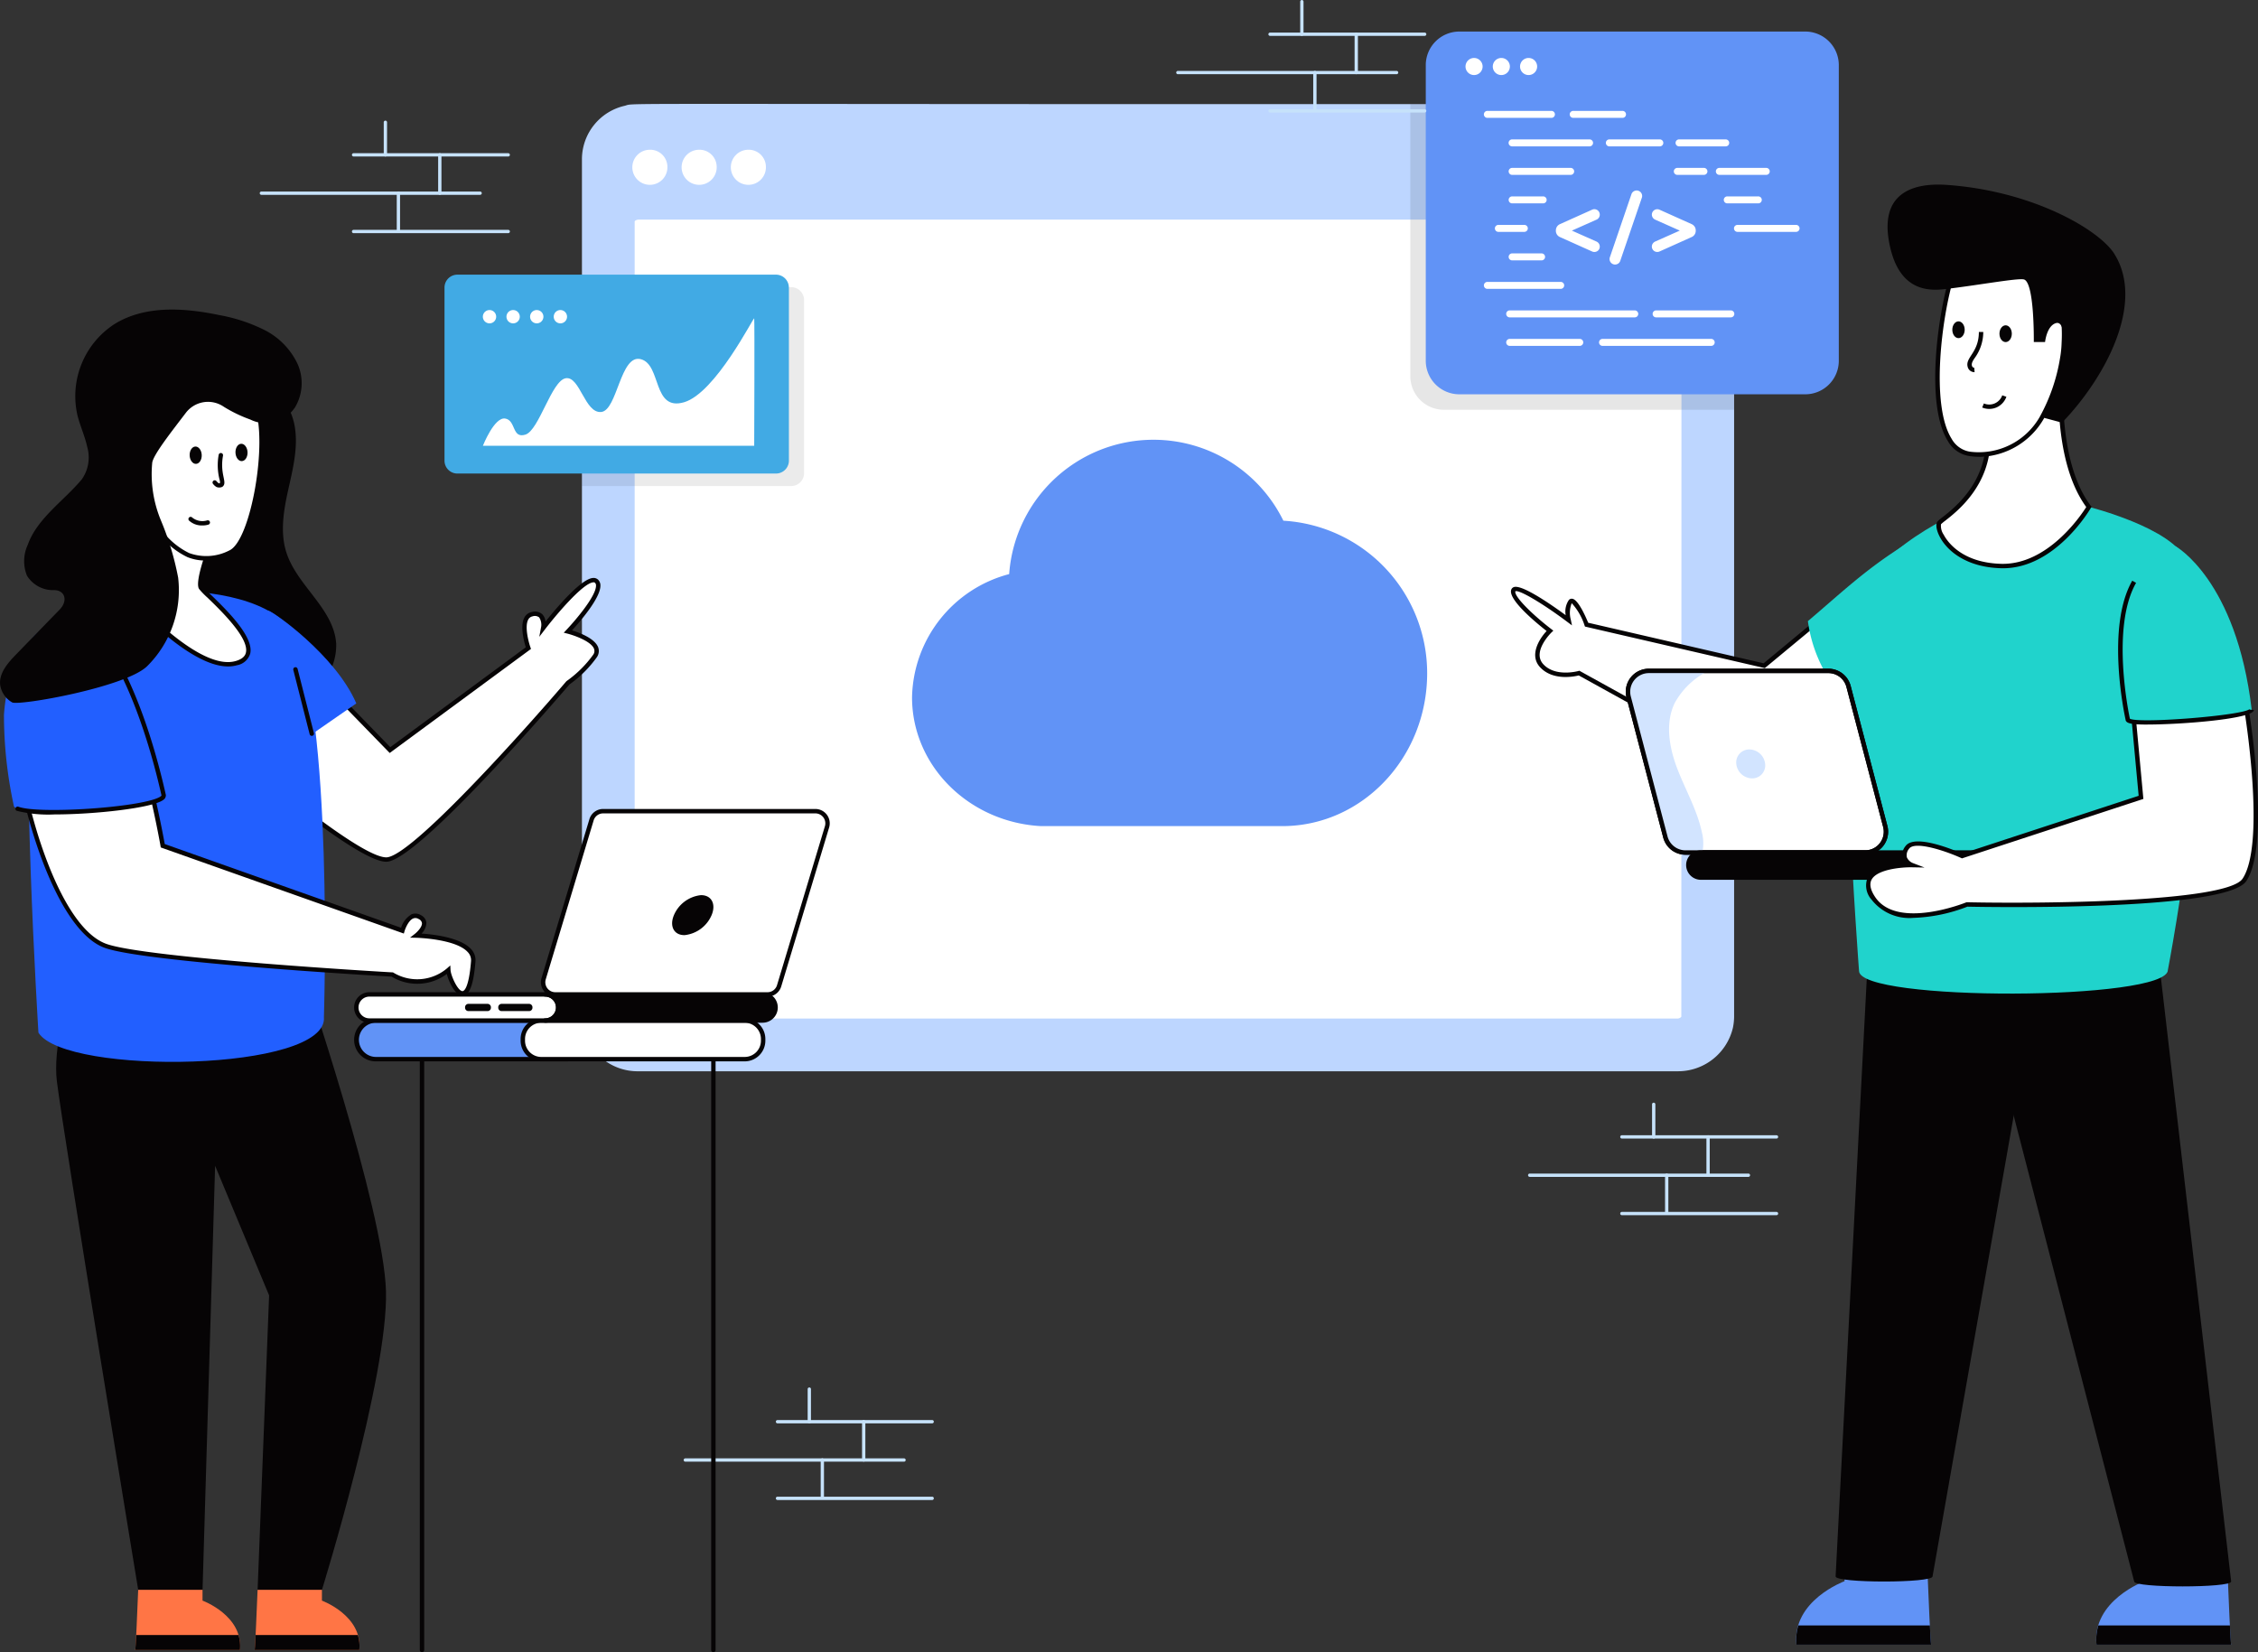 <svg xmlns="http://www.w3.org/2000/svg" xmlns:xlink="http://www.w3.org/1999/xlink" width="245.998" height="179.995" viewBox="0 0 245.998 179.995">
  <rect x="0" y="0" width="245.998" height="179.995" fill="#333333" stroke="none"/>
  <defs>
    <clipPath id="clip-path">
      <rect id="사각형_44225" data-name="사각형 44225" width="245.998" height="179.995" fill="none"/>
    </clipPath>
    <clipPath id="clip-path-2">
      <rect id="사각형_44224" data-name="사각형 44224" width="245.999" height="179.995" fill="none"/>
    </clipPath>
    <clipPath id="clip-path-3">
      <rect id="사각형_44222" data-name="사각형 44222" width="35.272" height="33.313" fill="none"/>
    </clipPath>
    <clipPath id="clip-path-4">
      <rect id="사각형_44223" data-name="사각형 44223" width="24.204" height="21.671" fill="none"/>
    </clipPath>
  </defs>
  <g id="그룹_95179" data-name="그룹 95179" transform="translate(-8350.637 -3685.002)">
    <g id="그룹_95177" data-name="그룹 95177" transform="translate(8350.637 3685.002)">
      <g id="그룹_95176" data-name="그룹 95176" clip-path="url(#clip-path)">
        <path id="패스_46682" data-name="패스 46682" d="M1479.918,2706h0Z" transform="translate(-1395.213 -2551.123)" fill="#bdd6ff"/>
        <g id="그룹_95175" data-name="그룹 95175" transform="translate(0 0)">
          <g id="그룹_95174" data-name="그룹 95174" clip-path="url(#clip-path-2)">
            <path id="패스_46683" data-name="패스 46683" d="M1493.8,2703.219H1476.95a.18.18,0,1,1,0-.361H1493.8a.18.18,0,0,1,0,.361" transform="translate(-1392.245 -2548.156)" fill="#c6e2fa"/>
            <line id="선_1472" data-name="선 1472" x2="16.846" transform="translate(84.705 163.233)" fill="#bdd6ff"/>
            <path id="패스_46684" data-name="패스 46684" d="M1493.8,2849.118H1476.95a.18.18,0,1,1,0-.361H1493.8a.18.18,0,0,1,0,.361" transform="translate(-1392.245 -2685.705)" fill="#c6e2fa"/>
            <line id="선_1473" data-name="선 1473" x2="23.829" transform="translate(74.662 159.057)" fill="#bdd6ff"/>
            <path id="패스_46685" data-name="패스 46685" d="M1325.319,2776.167H1301.49a.18.18,0,1,1,0-.36h23.829a.18.18,0,0,1,0,.36" transform="translate(-1226.828 -2616.93)" fill="#c6e2fa"/>
            <line id="선_1474" data-name="선 1474" y2="3.549" transform="translate(88.172 151.333)" fill="#bdd6ff"/>
            <path id="패스_46686" data-name="패스 46686" d="M1537.513,2644.754a.18.18,0,0,1-.18-.18v-3.55a.18.18,0,0,1,.36,0v3.55a.18.18,0,0,1-.18.18" transform="translate(-1449.342 -2489.692)" fill="#c6e2fa"/>
            <line id="선_1475" data-name="선 1475" y2="4.175" transform="translate(94.095 154.882)" fill="#bdd6ff"/>
            <path id="패스_46687" data-name="패스 46687" d="M1641,2707.393a.18.18,0,0,1-.18-.18v-4.175a.18.18,0,1,1,.36,0v4.175a.18.18,0,0,1-.18.18" transform="translate(-1546.904 -2548.155)" fill="#c6e2fa"/>
            <line id="선_1476" data-name="선 1476" y2="4.036" transform="translate(89.589 159.057)" fill="#bdd6ff"/>
            <path id="패스_46688" data-name="패스 46688" d="M1562.271,2780.2a.18.18,0,0,1-.18-.18v-4.036a.18.18,0,0,1,.36,0v4.036a.18.18,0,0,1-.18.18" transform="translate(-1472.682 -2616.93)" fill="#c6e2fa"/>
            <path id="패스_46689" data-name="패스 46689" d="M1232.142,200.292c-.115-.163-.24-.311-.364-.46a6.035,6.035,0,0,0-1.571-1.3,6.868,6.868,0,0,0-1.092-.5,5.838,5.838,0,0,0-.584-.168,6.452,6.452,0,0,0-1.561-.192c-120.425.071-113.181-.173-114.623.192a5.984,5.984,0,0,0-4.665,5.747v93.5a6.068,6.068,0,0,0,6.216,5.934h113.071a6.148,6.148,0,0,0,6.111-4.765,6.33,6.33,0,0,0,.125-1.169v-93.5a5.73,5.73,0,0,0-1.063-3.314" transform="translate(-1044.282 -186.34)" fill="#bdd6ff"/>
            <path id="패스_46690" data-name="패스 46690" d="M1208.51,504.941a.537.537,0,0,1-.471-.195l0-86.652a.275.275,0,0,1,.111-.1.715.715,0,0,1,.095-.047l.1-.026a.653.653,0,0,1,.163-.017h113.072a.9.9,0,0,1,.282.049l-.006,0a.493.493,0,0,1,.23.185l-.02,86.578c0,.009,0,.022-.006.04a.576.576,0,0,1-.481.189Z" transform="translate(-1138.895 -393.983)" fill="#fff"/>
            <path id="패스_46691" data-name="패스 46691" d="M1207.444,286.828a1.911,1.911,0,1,1-1.906-1.82,1.87,1.87,0,0,1,1.906,1.82" transform="translate(-1134.735 -268.695)" fill="#fff"/>
            <path id="패스_46692" data-name="패스 46692" d="M1394.949,286.828a1.911,1.911,0,1,1-1.912-1.82,1.871,1.871,0,0,1,1.912,1.82" transform="translate(-1311.508 -268.695)" fill="#fff"/>
            <path id="패스_46693" data-name="패스 46693" d="M1301.2,286.828a1.911,1.911,0,1,1-1.912-1.82,1.871,1.871,0,0,1,1.912,1.82" transform="translate(-1223.121 -268.695)" fill="#fff"/>
            <path id="패스_46694" data-name="패스 46694" d="M3424.2,2984.7v-1.511h9.017c.118,2.922.349,8.431.418,8.431h-14.673c-.5-4.821,5.237-6.92,5.237-6.92" transform="translate(-3223.248 -2812.441)" fill="#6193f6"/>
            <path id="패스_46695" data-name="패스 46695" d="M3419.2,3093.849a5.3,5.3,0,0,0-.2,2.1h14.673c-.027,0-.08-.87-.141-2.1Z" transform="translate(-3223.281 -2916.768)" fill="#060405"/>
            <path id="패스_46696" data-name="패스 46696" d="M3995.254,2984.7v-1.511h9.017c.118,2.922.349,8.431.418,8.431h-14.673c-.5-4.821,5.237-6.92,5.237-6.92" transform="translate(-3761.614 -2812.441)" fill="#6193f6"/>
            <path id="패스_46697" data-name="패스 46697" d="M3990.252,3093.849a5.31,5.31,0,0,0-.2,2.1h14.673c-.027,0-.08-.87-.141-2.1Z" transform="translate(-3761.646 -2916.768)" fill="#060405"/>
            <path id="패스_46698" data-name="패스 46698" d="M3494,1875.7l3.54-67.908,19.053-.383-12.033,68.291c0,.74-10.56.74-10.56,0" transform="translate(-3294.019 -1703.961)" fill="#060405"/>
            <path id="패스_46699" data-name="패스 46699" d="M3758.737,1836.6l-18.429-71.254,20.906,1.764,8.088,69.49c0,.707-10.565.707-10.565,0" transform="translate(-3526.227 -1664.304)" fill="#060405"/>
            <path id="패스_46700" data-name="패스 46700" d="M2920.762,1136.179l-13.705,4.98-19.728-10.9s-2.631.757-4.075-.8.9-3.8.9-3.8-4.3-3.3-3.992-4.381,6.027,3.214,6.027,3.214-.31-1.51.207-2.027,1.754,2.523,1.754,2.523l19.352,4.472,5.994-4.968Z" transform="translate(-2715.299 -1056.929)" fill="#fff"/>
            <path id="패스_46701" data-name="패스 46701" d="M2903.134,1137.551l-19.74-10.911c-.512.126-2.837.6-4.219-.9-1.177-1.271-.135-3.029.717-3.941-1.058-.828-4.175-3.379-3.862-4.471a.457.457,0,0,1,.3-.316c.895-.3,4.123,1.949,5.639,3.062a2.236,2.236,0,0,1,.354-1.663.422.422,0,0,1,.393-.121c.605.123,1.363,1.781,1.706,2.608l19.115,4.417,6.115-5.068,7.566,12.18Zm-19.678-11.426,19.72,10.9,13.324-4.842-6.962-11.209-5.874,4.868-19.589-4.526-.047-.115a6.57,6.57,0,0,0-1.4-2.434,2.835,2.835,0,0,0-.1,1.8l.127.62-.507-.38c-2.685-2.015-5.281-3.545-5.662-3.331-.154.563,1.911,2.577,3.917,4.114l.222.17-.2.194c-.022.021-2.157,2.1-.892,3.465,1.328,1.435,3.807.742,3.832.735Z" transform="translate(-2711.396 -1053.056)" fill="#060405"/>
            <path id="패스_46702" data-name="패스 46702" d="M3456.393,1046.679l-9.913,8.322a15.667,15.667,0,0,1-5.327-9.787c3.614-3.06,6.274-5.643,10.568-8.32Z" transform="translate(-3244.193 -977.546)" fill="#20d3cc"/>
            <path id="패스_46703" data-name="패스 46703" d="M3551.887,970.668c-1.417-3.572-10.635-5.88-10.635-5.88h-12.789s-9.331,3.5-12.7,10.134c-2.276,4.489.452,40.416.452,40.416,0,3.364,33.648,3.265,33.648-.1,0,0,6.469-33.351,2.019-44.572" transform="translate(-3313.683 -909.567)" fill="#20d3cc"/>
            <path id="패스_46704" data-name="패스 46704" d="M3703.336,682.982s-1.21,10.68,2.9,16.13c0,0-3.847,6.592-9.561,6.44s-7.19-4.16-6.737-4.708,5.328-3.29,5.328-9.156,8.066-8.705,8.066-8.705" transform="translate(-3478.671 -643.891)" fill="#fff"/>
            <path id="패스_46705" data-name="패스 46705" d="M3692.936,699.965l-.2,0c-3.828-.1-6.015-1.951-6.786-3.646-.229-.5-.383-1.149-.13-1.456a4,4,0,0,1,.527-.449c1.3-1.015,4.746-3.709,4.746-8.554,0-5.967,7.891-8.813,8.227-8.932l.362-.127-.043.381c-.012.106-1.151,10.648,2.856,15.958l.1.128-.081.138c-.158.271-3.9,6.562-9.57,6.562m6.181-22.446c-1.543.633-7.548,3.411-7.548,8.339,0,5.08-3.582,7.879-4.93,8.933a4.533,4.533,0,0,0-.452.376,1.682,1.682,0,0,0,.288,1.138c.375.716,1.937,3.062,6.27,3.177,5.057.128,8.682-5.261,9.264-6.187-3.618-4.961-3.069-13.783-2.892-15.776" transform="translate(-3474.73 -638.061)" fill="#060405"/>
            <path id="패스_46706" data-name="패스 46706" d="M3701.815,486.814a11.854,11.854,0,0,1-.18,1.735,20.624,20.624,0,0,1-2.19,6.364v.009a7.866,7.866,0,0,1-7.939,3.975c-5.007-.764-3.552-13.963-1.869-19.4a5.155,5.155,0,0,1,1.091-2.19c2.216-1.829,9.413,1.219,10.3,3.487a16.149,16.149,0,0,1,.79,6.021" transform="translate(-3476.969 -449.46)" fill="#fff"/>
            <path id="패스_46707" data-name="패스 46707" d="M3688.5,495.287a7.919,7.919,0,0,1-1.209-.094,3.243,3.243,0,0,1-2.283-1.62c-2.513-4.012-1.069-13.92.221-18.088a5.218,5.218,0,0,1,1.166-2.3c1.159-.957,3.3-.587,4.476-.282,2.511.653,5.6,2.316,6.2,3.866a16.5,16.5,0,0,1,.806,6.118,12.008,12.008,0,0,1-.185,1.771,20.339,20.339,0,0,1-2.186,6.383h0l-.033.065a8.271,8.271,0,0,1-6.974,4.185m.054-22.239a2.91,2.91,0,0,0-1.852.5,4.6,4.6,0,0,0-1.014,2.077c-1.348,4.353-2.592,13.987-.273,17.69a2.785,2.785,0,0,0,1.949,1.4,7.647,7.647,0,0,0,7.664-3.806l.031-.061a19.77,19.77,0,0,0,2.162-6.287,11.584,11.584,0,0,0,.177-1.7h0a16,16,0,0,0-.774-5.923c-.482-1.235-3.172-2.872-5.873-3.575a8.886,8.886,0,0,0-2.2-.317" transform="translate(-3472.795 -445.519)" fill="#060405"/>
            <path id="패스_46708" data-name="패스 46708" d="M3617.588,358.941c3.367,5.372-1.024,13.522-5.707,18.373l-2.173-.584v-.009a20.617,20.617,0,0,0,2.19-6.364,11.819,11.819,0,0,0,.18-1.735s.105-2.463-.882-2.146-1.162,2.051-1.162,2.051h-1.228s.086-6.553-1.091-6.819c-.7-.154-4.849.607-8.325,1.026-1.652.2-5.076.565-6.241-4.563-1.418-6.24,2.991-6.976,6.142-6.761,9.3.634,16.616,4.846,18.3,7.529" transform="translate(-3387.233 -331.268)" fill="#060405"/>
            <path id="패스_46709" data-name="패스 46709" d="M3248.075,1624.03a1.363,1.363,0,0,1-1.365,1.365h-31.691a1.365,1.365,0,1,1,0-2.731h31.691a1.363,1.363,0,0,1,1.365,1.365" transform="translate(-3029.715 -1529.789)" fill="#060405"/>
            <path id="패스_46710" data-name="패스 46710" d="M3124.587,1296.746H3105.01a2.266,2.266,0,0,1-2.191-1.693l-4-15.248a2.274,2.274,0,0,1,2.191-2.848h19.577a2.272,2.272,0,0,1,2.188,1.7l4,15.248a2.268,2.268,0,0,1-2.192,2.84" transform="translate(-2921.387 -1203.87)" fill="#fff"/>
            <path id="패스_46711" data-name="패스 46711" d="M3120.625,1293.026h-19.577a2.514,2.514,0,0,1-2.424-1.871l-4-15.249a2.514,2.514,0,0,1,2.424-3.149h19.577a2.508,2.508,0,0,1,2.42,1.88l4,15.248a2.508,2.508,0,0,1-2.424,3.141m-23.573-19.788a2.033,2.033,0,0,0-1.959,2.546l4,15.248a2.032,2.032,0,0,0,1.959,1.513h19.577a2.027,2.027,0,0,0,1.959-2.539l-4-15.248a2.028,2.028,0,0,0-1.955-1.521Z" transform="translate(-2917.425 -1199.909)" fill="#060405"/>
            <path id="패스_46712" data-name="패스 46712" d="M3106.821,1294.628a4.876,4.876,0,0,1,.023,2.119h-1.834a2.266,2.266,0,0,1-2.191-1.693l-4-15.248a2.274,2.274,0,0,1,2.191-2.848h6.5a8.415,8.415,0,0,0-3.669,3.493c-1.082,2.238-.591,4.916.307,7.235s2.172,4.51,2.667,6.943" transform="translate(-2921.386 -1203.87)" fill="#d2e4ff"/>
            <path id="패스_46713" data-name="패스 46713" d="M3242.751,1621.677H3211.06a1.606,1.606,0,1,1,0-3.212h31.691a1.606,1.606,0,1,1,0,3.212m-31.691-2.731a1.125,1.125,0,1,0,0,2.25h31.691a1.125,1.125,0,1,0,0-2.25Z" transform="translate(-3025.757 -1525.83)" fill="#060405"/>
            <path id="패스_46714" data-name="패스 46714" d="M3120.63,1293.033h-19.576a2.508,2.508,0,0,1-2.423-1.871l-4-15.247a2.513,2.513,0,0,1,2.423-3.149h19.576a2.513,2.513,0,0,1,2.423,1.879l4,15.248a2.506,2.506,0,0,1-2.423,3.141m-23.572-19.787a2.032,2.032,0,0,0-1.958,2.547l4,15.247a2.027,2.027,0,0,0,1.958,1.512h19.576a2.025,2.025,0,0,0,1.958-2.538l-4-15.247a2.032,2.032,0,0,0-1.958-1.521Z" transform="translate(-2917.43 -1199.917)" fill="#060405"/>
            <path id="패스_46715" data-name="패스 46715" d="M3307.948,1428.067a1.412,1.412,0,0,1-1.428,1.574,1.757,1.757,0,0,1-1.716-1.574,1.416,1.416,0,0,1,1.432-1.577,1.756,1.756,0,0,1,1.712,1.577" transform="translate(-3115.644 -1344.843)" fill="#d2e4ff"/>
            <path id="패스_46716" data-name="패스 46716" d="M3596.844,1366.83c-2.184,3.276-30.23,2.676-30.23,2.676s-7.62,3.115-10.18-.65,4.195-3.64,4.195-3.64a1.18,1.18,0,0,1-.521-1.911c.922-1.357,5.982.922,5.982.922l19.491-6.387-.9-9.7,12.427.36s2.366,14.392-.261,18.334" transform="translate(-3352.33 -1270.974)" fill="#fff"/>
            <path id="패스_46717" data-name="패스 46717" d="M3556.843,1366.88a5.222,5.222,0,0,1-4.574-1.975,2.294,2.294,0,0,1-.431-2.419c.662-1.224,2.91-1.512,4.093-1.579a1.285,1.285,0,0,1-.286-.486,1.531,1.531,0,0,1,.3-1.339c.966-1.42,5.365.434,6.194.8l19.221-6.3-.909-9.784,12.9.374.032.2c.1.591,2.351,14.531-.3,18.506-2.206,3.31-28.671,2.82-30.386,2.784a17.739,17.739,0,0,1-5.849,1.219m-.308-5.511c-1.1,0-3.673.233-4.275,1.346-.264.489-.128,1.135.406,1.92,2.423,3.562,9.816.593,9.891.562l.046-.019h.05c7.763.168,28.293.028,30.025-2.569,2.381-3.573.523-16.235.254-17.966l-11.956-.346.894,9.626-19.762,6.476-.085-.038c-1.885-.849-5.095-1.873-5.684-1.006a1.086,1.086,0,0,0-.237.924,1.193,1.193,0,0,0,.645.627l1.278.489-1.368-.024h-.122" transform="translate(-3348.364 -1266.887)" fill="#060405"/>
            <path id="패스_46718" data-name="패스 46718" d="M4043.771,1039.639s6.635,3.65,8.3,17.826c-.091.872-13.593,1.918-13.5,1.046,0,0-3.507-15.516,5.2-18.873" transform="translate(-3806.759 -980.134)" fill="#20d3cc"/>
            <path id="패스_46719" data-name="패스 46719" d="M4034.89,1120.913c-.6,0-1.094-.016-1.421-.05a3.047,3.047,0,0,1-.629-.116c-.288-.1-.352-.255-.357-.366-.151-.689-2.142-10.122.728-15.144l.417.238c-2.757,4.824-.792,14.26-.675,14.8,1.029.557,12.393-.355,13.058-1.061a.121.121,0,0,0-.025.066l.478.05c-.1.972-7.906,1.579-11.574,1.579" transform="translate(-3800.912 -1041.977)" fill="#060405"/>
            <path id="패스_46720" data-name="패스 46720" d="M3807.135,620.074c0,.5-.3.914-.673.914s-.673-.409-.673-.914.3-.914.673-.914.673.409.673.914" transform="translate(-3587.958 -583.721)" fill="#060405"/>
            <path id="패스_46721" data-name="패스 46721" d="M3717.443,612.57c0,.5-.3.914-.673.914s-.674-.409-.674-.914.3-.914.674-.914.673.409.673.914" transform="translate(-3503.4 -576.647)" fill="#060405"/>
            <path id="패스_46722" data-name="패스 46722" d="M3744.728,635.649c-.327-1.053,1.21-1.548,1.21-3.835h.48a4.835,4.835,0,0,1-.819,2.678c-.2.291-.516.68-.412,1.015a.283.283,0,0,0,.25.21l.034.479a.76.76,0,0,1-.744-.546" transform="translate(-3530.35 -595.651)" fill="#060405"/>
            <path id="패스_46723" data-name="패스 46723" d="M3773.694,753.9a1.988,1.988,0,0,1-.769-.153l.187-.443a1.5,1.5,0,0,0,2-.886l.453.159a2.014,2.014,0,0,1-1.066,1.156,1.991,1.991,0,0,1-.8.167" transform="translate(-3556.977 -709.352)" fill="#060405"/>
            <g id="그룹_95170" data-name="그룹 95170" transform="translate(153.649 11.328)" opacity="0.1">
              <g id="그룹_95169" data-name="그룹 95169">
                <g id="그룹_95168" data-name="그룹 95168" clip-path="url(#clip-path-3)">
                  <path id="패스_46724" data-name="패스 46724" d="M2719.728,203.854v27.375H2688.12a3.655,3.655,0,0,1-3.664-3.649V197.916h29.037a6.451,6.451,0,0,1,1.561.192,5.824,5.824,0,0,1,.584.168,6.861,6.861,0,0,1,1.092.5,6.032,6.032,0,0,1,1.571,1.3c.125.148.249.3.364.46a5.729,5.729,0,0,1,1.063,3.314" transform="translate(-2684.456 -197.916)"/>
                </g>
              </g>
            </g>
            <path id="패스_46725" data-name="패스 46725" d="M2758.872,63.707V95.913a3.655,3.655,0,0,1-3.664,3.648h-37.67a3.656,3.656,0,0,1-3.664-3.648V63.707a3.659,3.659,0,0,1,3.664-3.664h37.67a3.659,3.659,0,0,1,3.664,3.664" transform="translate(-2558.543 -56.606)" fill="#6193f6"/>
            <path id="패스_46726" data-name="패스 46726" d="M2791.351,111.267a.931.931,0,1,1-.931-.931.931.931,0,0,1,.931.931" transform="translate(-2629.828 -104.021)" fill="#fff"/>
            <path id="패스_46727" data-name="패스 46727" d="M2843.255,111.267a.931.931,0,1,1-.931-.931.931.931,0,0,1,.931.931" transform="translate(-2678.761 -104.021)" fill="#fff"/>
            <path id="패스_46728" data-name="패스 46728" d="M2895.158,111.267a.931.931,0,1,1-.931-.931.931.931,0,0,1,.931.931" transform="translate(-2727.694 -104.021)" fill="#fff"/>
            <path id="패스_46729" data-name="패스 46729" d="M2993.916,211.822h-5.331a.38.38,0,1,1,0-.759h5.331a.38.38,0,1,1,0,.759" transform="translate(-2817.171 -198.982)" fill="#fff"/>
            <path id="패스_46730" data-name="패스 46730" d="M2832.128,211.822h-6.939a.38.38,0,1,1,0-.759h6.939a.38.38,0,1,1,0,.759" transform="translate(-2663.127 -198.982)" fill="#fff"/>
            <path id="패스_46731" data-name="패스 46731" d="M3195.087,266.075h-5.043a.38.38,0,1,1,0-.759h5.043a.38.38,0,1,1,0,.759" transform="translate(-3007.099 -250.13)" fill="#fff"/>
            <path id="패스_46732" data-name="패스 46732" d="M3062.817,266.075h-5.458a.38.38,0,1,1,0-.759h5.458a.38.38,0,1,1,0,.759" transform="translate(-2882.008 -250.13)" fill="#fff"/>
            <path id="패스_46733" data-name="패스 46733" d="M2880.718,266.075h-8.4a.38.38,0,1,1,0-.759h8.4a.38.38,0,1,1,0,.759" transform="translate(-2707.563 -250.13)" fill="#fff"/>
            <path id="패스_46734" data-name="패스 46734" d="M3271.824,320.327h-5.07a.38.38,0,1,1,0-.759h5.07a.38.38,0,1,1,0,.759" transform="translate(-3079.419 -301.277)" fill="#fff"/>
            <path id="패스_46735" data-name="패스 46735" d="M3189.584,320.327h-2.86a.38.38,0,1,1,0-.759h2.86a.38.38,0,1,1,0,.759" transform="translate(-3003.969 -301.277)" fill="#fff"/>
            <path id="패스_46736" data-name="패스 46736" d="M2878.66,320.327h-6.337a.38.38,0,1,1,0-.759h6.337a.38.38,0,1,1,0,.759" transform="translate(-2707.563 -301.277)" fill="#fff"/>
            <path id="패스_46737" data-name="패스 46737" d="M2875.663,374.571h-3.34a.38.38,0,1,1,0-.759h3.34a.38.38,0,1,1,0,.759" transform="translate(-2707.563 -352.416)" fill="#fff"/>
            <path id="패스_46738" data-name="패스 46738" d="M3285.2,374.571h-3.34a.38.38,0,1,1,0-.759h3.34a.38.38,0,1,1,0,.759" transform="translate(-3093.662 -352.416)" fill="#fff"/>
            <path id="패스_46739" data-name="패스 46739" d="M3307.573,428.823h-6.345a.38.38,0,1,1,0-.759h6.345a.38.38,0,1,1,0,.759" transform="translate(-3111.919 -403.563)" fill="#fff"/>
            <path id="패스_46740" data-name="패스 46740" d="M2848.936,428.823h-2.788a.38.38,0,1,1,0-.759h2.788a.38.38,0,1,1,0,.759" transform="translate(-2682.887 -403.563)" fill="#fff"/>
            <path id="패스_46741" data-name="패스 46741" d="M2875.491,483.075h-3.168a.38.38,0,1,1,0-.759h3.168a.38.38,0,1,1,0,.759" transform="translate(-2707.563 -454.71)" fill="#fff"/>
            <path id="패스_46742" data-name="패스 46742" d="M2833.139,537.319h-7.949a.38.38,0,1,1,0-.759h7.949a.38.38,0,1,1,0,.759" transform="translate(-2663.128 -505.849)" fill="#fff"/>
            <path id="패스_46743" data-name="패스 46743" d="M3154.6,591.571h-8.1a.38.38,0,1,1,0-.759h8.1a.38.38,0,1,1,0,.759" transform="translate(-2966.054 -556.996)" fill="#fff"/>
            <path id="패스_46744" data-name="패스 46744" d="M2881.245,591.571h-13.587a.38.38,0,1,1,0-.759h13.587a.38.38,0,1,1,0,.759" transform="translate(-2703.166 -556.996)" fill="#fff"/>
            <path id="패스_46745" data-name="패스 46745" d="M3056.2,645.823h-11.8a.38.38,0,1,1,0-.759h11.8a.38.38,0,1,1,0,.759" transform="translate(-2869.792 -608.143)" fill="#fff"/>
            <path id="패스_46746" data-name="패스 46746" d="M2875.253,645.823h-7.594a.38.38,0,1,1,0-.759h7.594a.38.38,0,1,1,0,.759" transform="translate(-2703.166 -608.143)" fill="#fff"/>
            <path id="패스_46747" data-name="패스 46747" d="M2966.1,398.372a.58.58,0,0,0-.657-.123l-3.5,1.572a.737.737,0,0,0-.453.673.745.745,0,0,0,.457.745l3.5,1.57.013.006a.6.6,0,0,0,.645-.129.6.6,0,0,0-.208-.971l-2.665-1.185,2.659-1.182a.6.6,0,0,0,.214-.974" transform="translate(-2791.984 -375.407)" fill="#fff"/>
            <path id="패스_46748" data-name="패스 46748" d="M3066.237,363.442l-2.325,6.8a.6.6,0,1,0,1.129.4l2.325-6.8a.6.6,0,1,0-1.129-.4" transform="translate(-2888.51 -342.257)" fill="#fff"/>
            <path id="패스_46749" data-name="패스 46749" d="M3148.471,399.853l-3.5-1.571a.593.593,0,0,0-.826.544.613.613,0,0,0,.379.552l2.665,1.185-2.659,1.182a.623.623,0,0,0-.274.217.568.568,0,0,0-.111.337.58.58,0,0,0,.171.42h0a.582.582,0,0,0,.419.17.589.589,0,0,0,.238-.047l3.5-1.572a.738.738,0,0,0,.453-.673v-.07a.738.738,0,0,0-.457-.674" transform="translate(-2964.184 -375.441)" fill="#fff"/>
            <g id="그룹_95173" data-name="그룹 95173" transform="translate(63.4 31.284)" opacity="0.08">
              <g id="그룹_95172" data-name="그룹 95172">
                <g id="그룹_95171" data-name="그룹 95171" clip-path="url(#clip-path-4)">
                  <path id="패스_46750" data-name="패스 46750" d="M1107.682,568.25V546.579h22.8a1.408,1.408,0,0,1,1.4,1.4v18.865a1.405,1.405,0,0,1-1.4,1.4" transform="translate(-1107.682 -546.579)"/>
                </g>
              </g>
            </g>
            <path id="패스_46751" data-name="패스 46751" d="M883.561,524.134V543a1.405,1.405,0,0,1-1.4,1.4H847.441a1.4,1.4,0,0,1-1.4-1.4V524.134a1.405,1.405,0,0,1,1.4-1.4h34.716a1.408,1.408,0,0,1,1.4,1.4" transform="translate(-797.614 -492.812)" fill="#41aae4"/>
            <path id="패스_46752" data-name="패스 46752" d="M919.1,619.874s1.246-3.165,2.433-2.963.712,2.222,2.2,1.751,2.848-5.885,4.391-6.141,2.077,3.838,3.857,3.677,2.077-6.357,4.332-5.751,1.246,5.682,4.688,4.693,7.6-9.339,7.655-9.137,0,13.872,0,13.872Z" transform="translate(-866.49 -571.314)" fill="#fff"/>
            <path id="패스_46753" data-name="패스 46753" d="M920.544,590.847a.725.725,0,1,1-.725-.725.725.725,0,0,1,.725.725" transform="translate(-866.489 -556.345)" fill="#fff"/>
            <path id="패스_46754" data-name="패스 46754" d="M965.51,590.847a.725.725,0,1,1-.725-.725.725.725,0,0,1,.725.725" transform="translate(-908.882 -556.345)" fill="#fff"/>
            <path id="패스_46755" data-name="패스 46755" d="M1010.476,590.847a.725.725,0,1,1-.725-.725.725.725,0,0,1,.725.725" transform="translate(-951.274 -556.345)" fill="#fff"/>
            <path id="패스_46756" data-name="패스 46756" d="M1055.442,590.847a.725.725,0,1,1-.725-.725.725.725,0,0,1,.725.725" transform="translate(-993.666 -556.345)" fill="#fff"/>
            <path id="패스_46757" data-name="패스 46757" d="M529.665,1112.452a12.543,12.543,0,0,1-2.937,2.907s-16.434,19.253-19.79,19.253c-2.917,0-13.857-9.289-13.857-9.289l8.732-8.328,5.534,5.692,15.074-11.107s-1.178-3.341.394-3.691,1.212,1.513,1.212,1.513,4.711-6.155,5.815-5.11-3.114,5.475-3.114,5.475,4.041,1.03,2.937,2.686" transform="translate(-464.859 -1040.973)" fill="#fff"/>
            <path id="패스_46758" data-name="패스 46758" d="M501.022,1130.9c-2.972,0-13.563-8.964-14.013-9.346l-.2-.173,9.1-8.677,5.554,5.712,14.765-10.88c-.176-.557-.666-2.323-.149-3.255a1.135,1.135,0,0,1,.773-.58,1.214,1.214,0,0,1,1.169.233,1.329,1.329,0,0,1,.352.8c1.108-1.39,3.837-4.645,5.164-4.751a.708.708,0,0,1,.56.182.861.861,0,0,1,.259.628c.035,1.356-2.256,3.983-3.095,4.9.789.243,2.474.864,2.848,1.839a1.171,1.171,0,0,1-.155,1.1,12.608,12.608,0,0,1-2.974,2.954c-.922,1.079-16.555,19.313-19.953,19.313m-13.5-9.54c1.51,1.266,10.915,9.06,13.5,9.06,2.662,0,15.056-13.837,19.607-19.169l.047-.042a12.386,12.386,0,0,0,2.873-2.842.694.694,0,0,0,.107-.665c-.319-.832-2.2-1.476-2.9-1.655l-.4-.1.283-.3c.909-.955,3.262-3.687,3.232-4.843a.394.394,0,0,0-.109-.292.227.227,0,0,0-.192-.052c-1.169.093-4.2,3.737-5.267,5.134l-.613.8.186-.991a1.457,1.457,0,0,0-.2-1.126.776.776,0,0,0-.729-.108.663.663,0,0,0-.457.344c-.417.752.03,2.444.238,3.033l.059.168L501.4,1119.05l-5.514-5.671Z" transform="translate(-458.943 -1037.018)" fill="#060405"/>
            <path id="패스_46759" data-name="패스 46759" d="M291.221,728.373c2.267.357,3.829,2.626,4.173,4.9s-.244,4.562-.739,6.8-.895,4.614-.193,6.8c1.168,3.64,5.185,6.128,5.426,9.943a6.277,6.277,0,0,1-3.221,5.634,8.5,8.5,0,0,1-6.625.577,13.336,13.336,0,0,1-5.663-3.7,18.685,18.685,0,0,1,2.57-27.99" transform="translate(-263.261 -686.683)" fill="#060405"/>
            <path id="패스_46760" data-name="패스 46760" d="M520.24,1172.409l-8.6,5.958-1-16.06c.5.052,7.334,4.854,9.595,10.1" transform="translate(-481.418 -1095.781)" fill="#225fff"/>
            <path id="패스_46761" data-name="패스 46761" d="M133.655,1846.394s8.853,25.949,9.1,34.983c.251,9.258-6.977,32.537-6.977,32.537h-7.009l1.253-32.079-5.883-14.118-1.369,46.2h-7.009s-8.068-49.083-8.859-55.392c-.438-3.49.974-8.943,2.339-12.128Z" transform="translate(-100.704 -1740.713)" fill="#060405"/>
            <path id="패스_46762" data-name="패스 46762" d="M264.683,3027.234v-1.175h-7.009c-.092,2.271-.271,6.553-.325,6.553h11.405c.388-3.748-4.071-5.379-4.071-5.379" transform="translate(-242.619 -2852.858)" fill="#ff7545"/>
            <path id="패스_46763" data-name="패스 46763" d="M268.6,3112.075a4.126,4.126,0,0,1,.157,1.631H257.348c.021,0,.062-.676.11-1.631Z" transform="translate(-242.618 -2933.951)" fill="#060405"/>
            <path id="패스_46764" data-name="패스 46764" d="M491.958,3027.234v-1.175h-7.009c-.092,2.271-.271,6.553-.325,6.553h11.405c.388-3.748-4.071-5.379-4.071-5.379" transform="translate(-456.886 -2852.858)" fill="#ff7545"/>
            <path id="패스_46765" data-name="패스 46765" d="M495.872,3112.075a4.126,4.126,0,0,1,.157,1.631H484.624c.021,0,.062-.676.11-1.631Z" transform="translate(-456.886 -2933.951)" fill="#060405"/>
            <path id="패스_46766" data-name="패스 46766" d="M86.064,1171.251s1.074-33.513-3.441-41.822c-3.681-6.774-26.619-6-28.2,2.141-1.542,7.954.539,41.4.539,41.4,2.944,4.7,31.686,4.257,31.1-1.723" transform="translate(-50.775 -1060.471)" fill="#225fff"/>
            <path id="패스_46767" data-name="패스 46767" d="M1062.715,1894.158a1.418,1.418,0,0,1-1.42,1.42h-23.684a1.423,1.423,0,0,0,0-2.845H1061.3a1.424,1.424,0,0,1,1.42,1.425" transform="translate(-978.222 -1784.4)" fill="#fff"/>
            <path id="패스_46768" data-name="패스 46768" d="M831.024,2038.286a.24.24,0,0,1-.24-.24v-66.454H799.519v66.454a.24.24,0,1,1-.481,0v-66.695a.24.24,0,0,1,.24-.24h31.745a.24.24,0,0,1,.24.24v66.695a.24.24,0,0,1-.24.24" transform="translate(-753.304 -1858.292)" fill="#060405"/>
            <path id="패스_46769" data-name="패스 46769" d="M701.315,1942.445H680.372a2.1,2.1,0,1,0,0,4.208h20.943Z" transform="translate(-639.446 -1831.266)" fill="#6193f6"/>
            <path id="패스_46770" data-name="패스 46770" d="M697.357,1942.935H676.414a2.344,2.344,0,0,1,0-4.689h20.943a.24.24,0,0,1,.24.24v4.208a.24.24,0,0,1-.24.24m-20.943-4.208a1.864,1.864,0,0,0,0,3.727h20.7v-3.727Z" transform="translate(-635.489 -1827.308)" fill="#060405"/>
            <path id="패스_46771" data-name="패스 46771" d="M1019.33,1946.652H997.168a2.01,2.01,0,0,1-2.01-2.01v-.187a2.01,2.01,0,0,1,2.01-2.01h22.161a2.01,2.01,0,0,1,2.01,2.01v.187a2.01,2.01,0,0,1-2.01,2.01" transform="translate(-938.199 -1831.265)" fill="#fff"/>
            <path id="패스_46772" data-name="패스 46772" d="M1015.372,1942.935H993.211a2.253,2.253,0,0,1-2.251-2.251v-.187a2.253,2.253,0,0,1,2.251-2.251h22.161a2.253,2.253,0,0,1,2.251,2.251v.187a2.253,2.253,0,0,1-2.251,2.251m-22.161-4.208a1.772,1.772,0,0,0-1.77,1.77v.187a1.772,1.772,0,0,0,1.77,1.77h22.161a1.772,1.772,0,0,0,1.77-1.77v-.187a1.772,1.772,0,0,0-1.77-1.77Z" transform="translate(-934.241 -1827.308)" fill="#060405"/>
            <path id="패스_46773" data-name="패스 46773" d="M700.256,1894.158a1.418,1.418,0,0,1-1.42,1.42H679.689a1.423,1.423,0,0,1,0-2.845h19.147a1.424,1.424,0,0,1,1.42,1.425" transform="translate(-639.447 -1784.4)" fill="#fff"/>
            <path id="패스_46774" data-name="패스 46774" d="M694.879,1891.859H675.731a1.663,1.663,0,0,1,0-3.326h19.147a1.663,1.663,0,0,1,0,3.326m-19.147-2.845a1.182,1.182,0,0,0,0,2.365h19.147a1.172,1.172,0,0,0,.835-.345,1.184,1.184,0,0,0-.835-2.02Z" transform="translate(-635.49 -1780.44)" fill="#060405"/>
            <path id="패스_46775" data-name="패스 46775" d="M1062.715,1894.158a1.418,1.418,0,0,1-1.42,1.42h-23.684a1.423,1.423,0,0,0,0-2.845H1061.3a1.424,1.424,0,0,1,1.42,1.425" transform="translate(-978.222 -1784.4)" fill="#060405"/>
            <path id="패스_46776" data-name="패스 46776" d="M1057.337,1891.859h-23.684a.24.24,0,0,1,0-.481,1.172,1.172,0,0,0,.835-.345,1.184,1.184,0,0,0-.835-2.02.24.24,0,1,1,0-.481h23.684a1.663,1.663,0,0,1,0,3.326m-22.515-.481h22.515a1.182,1.182,0,0,0,0-2.365h-22.519a1.665,1.665,0,0,1,.009,2.359l-.005.005" transform="translate(-974.263 -1780.44)" fill="#060405"/>
            <path id="패스_46777" data-name="패스 46777" d="M1063.419,1543.961H1040.3a1.327,1.327,0,0,0-1.27.944l-5.216,17.309a1.327,1.327,0,0,0,1.27,1.709H1058.2a1.327,1.327,0,0,0,1.27-.944l5.216-17.309a1.327,1.327,0,0,0-1.27-1.709" transform="translate(-974.591 -1455.59)" fill="#fff"/>
            <path id="패스_46778" data-name="패스 46778" d="M1054.239,1560.205h-23.117a1.567,1.567,0,0,1-1.5-2.019l5.216-17.309a1.557,1.557,0,0,1,1.5-1.115h23.117a1.566,1.566,0,0,1,1.5,2.019l-5.216,17.309a1.557,1.557,0,0,1-1.5,1.115m-17.9-19.962a1.079,1.079,0,0,0-1.04.773l-5.216,17.309a1.086,1.086,0,0,0,1.04,1.4h23.117a1.08,1.08,0,0,0,1.04-.773l5.216-17.309a1.086,1.086,0,0,0-1.04-1.4Z" transform="translate(-970.626 -1451.631)" fill="#060405"/>
            <path id="패스_46779" data-name="패스 46779" d="M951.792,1911.487H948.8a.369.369,0,0,1-.369-.369v-.051a.369.369,0,0,1,.369-.369h2.989a.369.369,0,0,1,.369.369v.051a.369.369,0,0,1-.369.369" transform="translate(-894.149 -1801.336)" fill="#060405"/>
            <path id="패스_46780" data-name="패스 46780" d="M887.667,1911.487h-2.08a.369.369,0,0,1-.369-.369v-.051a.369.369,0,0,1,.369-.369h2.08a.369.369,0,0,1,.369.369v.051a.369.369,0,0,1-.369.369" transform="translate(-834.552 -1801.336)" fill="#060405"/>
            <path id="패스_46781" data-name="패스 46781" d="M1283.651,1705.955a3.616,3.616,0,0,1-2.95,2.21c-1.141.021-1.67-.94-1.182-2.143a3.609,3.609,0,0,1,2.945-2.21c1.141-.021,1.676.941,1.187,2.143" transform="translate(-1206.112 -1606.291)" fill="#060405"/>
            <path id="패스_46782" data-name="패스 46782" d="M87.851,1487.679c-.527,6.575-2.659,2.022-2.716.957a5.243,5.243,0,0,1-6.109.48s-26.862-1.528-31.247-3.124c-4.6-1.671-8.121-12.053-9.284-19.076H52.244c1.143,4.474,1.784,8.17,1.784,8.17l26.108,9.25s.636-2.188,1.9-1.474-.389,2.006-.389,2.006,6.422.141,6.208,2.811" transform="translate(-36.292 -1382.955)" fill="#fff"/>
            <path id="패스_46783" data-name="패스 46783" d="M82.01,1487.443H82c-.8-.011-1.484-1.479-1.7-2.341a5.4,5.4,0,0,1-6.016.29c-1.765-.1-26.948-1.567-31.255-3.135-4.844-1.758-8.36-12.748-9.439-19.262l-.046-.28H47.76l.046.181c1.009,3.951,1.635,7.335,1.763,8.05l25.747,9.121a2.585,2.585,0,0,1,1.151-1.47,1.121,1.121,0,0,1,1.013.1,1.027,1.027,0,0,1,.594.821,1.722,1.722,0,0,1-.529,1.182c1.259.084,4.245.416,5.4,1.694a1.744,1.744,0,0,1,.476,1.349c-.2,2.527-.651,3.705-1.41,3.705m-1.332-3.276.026.5c.033.611.791,2.293,1.3,2.3h0c.116,0,.684-.163.932-3.263l.24.019-.24-.019a1.264,1.264,0,0,0-.353-.988c-1.31-1.451-5.577-1.562-5.62-1.563l-.669-.015.526-.414c.226-.178.8-.735.771-1.169a.577.577,0,0,0-.351-.438.655.655,0,0,0-.6-.068c-.508.207-.86,1.081-.953,1.4l-.071.244-26.48-9.381-.024-.139c-.006-.036-.635-3.638-1.734-7.971H34.109c1.112,6.437,4.5,16.946,9.081,18.609,4.3,1.567,30.911,3.1,31.179,3.11l.062,0,.053.033a5.027,5.027,0,0,0,5.821-.457Z" transform="translate(-31.621 -1378.995)" fill="#060405"/>
            <path id="패스_46784" data-name="패스 46784" d="M24.617,1194.536c-2.233-9.971-6.932-21.455-11.752-19.084-2.341,1.152-5.217,4.117-5.648,10.3a46.692,46.692,0,0,0,1.07,9.886c.1,1.519,16.432.418,16.329-1.1" transform="translate(-6.785 -1107.876)" fill="#225fff"/>
            <path id="패스_46785" data-name="패스 46785" d="M33.594,1262.1a14.361,14.361,0,0,1-4.068-.39.24.24,0,1,1,.168-.451c2.2.822,13.068.1,15.3-1.01.258-.129.289-.212.29-.213-1.364-6.066-3.351-11.574-5.447-15.067a.24.24,0,1,1,.412-.247c2.121,3.535,4.129,9.095,5.508,15.253a.588.588,0,0,1-.281.543c-1.183.882-7.442,1.581-11.879,1.581" transform="translate(-27.688 -1173.373)" fill="#060405"/>
            <path id="패스_46786" data-name="패스 46786" d="M251.859,971.059s-1.709,4.388-1.251,5.112,8.184,6.956,3.865,8.217-11.868-7.464-11.868-7.464,3.138-6.985,3.7-8.946,5.556,3.081,5.556,3.081" transform="translate(-228.719 -912.147)" fill="#fff"/>
            <path id="패스_46787" data-name="패스 46787" d="M248.915,980.833c-4.448,0-10.85-7.335-11.141-7.671l-.1-.116.063-.14c.031-.07,3.138-6.991,3.687-8.913a.792.792,0,0,1,.574-.6c1.428-.368,4.983,3.172,5.383,3.576l.11.111-.057.145c-.8,2.056-1.514,4.513-1.272,4.9a10.761,10.761,0,0,0,.844.859c1.669,1.614,4.776,4.617,4.319,6.467a1.831,1.831,0,0,1-1.434,1.249,3.475,3.475,0,0,1-.977.134m-10.676-7.871c.906,1.016,7.656,8.406,11.518,7.276.637-.186,1-.481,1.1-.9.391-1.582-2.7-4.57-4.186-6.007a8.285,8.285,0,0,1-.917-.948c-.464-.734.712-3.981,1.174-5.181-1.459-1.452-3.962-3.561-4.813-3.339-.078.02-.175.068-.231.265-.521,1.824-3.187,7.809-3.647,8.837" transform="translate(-224.07 -908.228)" fill="#060405"/>
            <path id="패스_46788" data-name="패스 46788" d="M276.686,691.922c-5.877,2.7-8.6-3.924-8.6-3.924l-1.217-13.828,5.116-4.075s6.077,2.138,7.555,5.86-.347,14.816-2.852,15.966" transform="translate(-251.593 -631.742)" fill="#fff"/>
            <path id="패스_46789" data-name="패스 46789" d="M269.84,688.348a5.294,5.294,0,0,1-1.954-.371,8.541,8.541,0,0,1-4.154-4.348l-.017-.07L262.486,669.6l5.321-4.238.126.044c.252.089,6.2,2.218,7.7,6,1.46,3.662-.225,15.01-2.975,16.273a6.744,6.744,0,0,1-2.816.668m-5.65-4.87a8.142,8.142,0,0,0,3.874,4.053,5.461,5.461,0,0,0,4.391-.288c2.339-1.074,4.226-11.9,2.729-15.659-1.307-3.289-6.425-5.35-7.289-5.677l-4.909,3.91Z" transform="translate(-247.462 -627.281)" fill="#060405"/>
            <path id="패스_46790" data-name="패스 46790" d="M360.975,850.877c.02.522.33.933.693.92s.641-.448.621-.969-.33-.933-.693-.92-.641.448-.621.969" transform="translate(-340.313 -801.262)" fill="#060405"/>
            <path id="패스_46791" data-name="패스 46791" d="M448.19,845.628c.02.522.33.933.693.92s.641-.448.621-.969-.33-.933-.693-.92-.641.448-.621.969" transform="translate(-422.536 -796.313)" fill="#060405"/>
            <path id="패스_46792" data-name="패스 46792" d="M405,865.913a1.3,1.3,0,0,1-.368-.331.24.24,0,0,1,.367-.31c.3.358.475.351.345-.146a6.339,6.339,0,0,1-.1-2.716.24.24,0,0,1,.473.086c-.382,2.1.554,2.944-.074,3.4a.787.787,0,0,1-.642.018" transform="translate(-381.42 -812.862)" fill="#060405"/>
            <path id="패스_46793" data-name="패스 46793" d="M360.193,984.69a2.048,2.048,0,0,1-1.473-.538.24.24,0,0,1,.36-.319,1.774,1.774,0,0,0,1.62.306.24.24,0,0,1,.14.46,2.23,2.23,0,0,1-.648.091" transform="translate(-338.132 -927.446)" fill="#060405"/>
            <path id="패스_46794" data-name="패스 46794" d="M560.224,1277.431a.24.24,0,0,1-.233-.181l-1.779-7a.24.24,0,1,1,.466-.118l1.779,7a.24.24,0,0,1-.174.292.23.23,0,0,1-.059.008" transform="translate(-526.256 -1197.264)" fill="#060405"/>
            <path id="패스_46795" data-name="패스 46795" d="M32.076,599.864a3.784,3.784,0,0,1-4.8,1.242,15.131,15.131,0,0,1-2.862-1.373l-.074-.049a3.035,3.035,0,0,0-4.093.689c-1.527,2.01-3.517,4.52-3.661,5.421a13.135,13.135,0,0,0,.961,6.338,31.088,31.088,0,0,1,1.861,6.192,11.657,11.657,0,0,1-3.39,9.663c-2.364,2.289-14.014,4.341-14.7,3.929a2.642,2.642,0,0,1-1.3-1.9c-.141-1.273.82-2.379,1.715-3.3q2.377-2.452,4.759-4.9c.941-.971.589-2.113-.589-2.128a3.339,3.339,0,0,1-2.963-1.569,4.227,4.227,0,0,1,.081-3.36c1.021-2.882,3.929-4.794,5.89-7.138a4.137,4.137,0,0,0,.6-3.5c-.257-1.2-.785-2.324-1.081-3.511a9.357,9.357,0,0,1,4.034-9.9c3.335-2.072,7.6-1.786,11.444-.981a18.149,18.149,0,0,1,4.884,1.61,7.959,7.959,0,0,1,3.577,3.6,5.147,5.147,0,0,1-.287,4.935" transform="translate(0 -555.399)" fill="#060405"/>
            <line id="선_1477" data-name="선 1477" x2="16.846" transform="translate(176.697 123.856)" fill="#bdd6ff"/>
            <path id="패스_46796" data-name="패스 46796" d="M3101.016,2161.156H3084.17a.18.18,0,0,1,0-.361h16.846a.18.18,0,1,1,0,.361" transform="translate(-2907.474 -2037.119)" fill="#c6e2fa"/>
            <line id="선_1478" data-name="선 1478" x2="16.846" transform="translate(176.697 132.207)" fill="#bdd6ff"/>
            <path id="패스_46797" data-name="패스 46797" d="M3101.016,2307.055H3084.17a.18.18,0,0,1,0-.36h16.846a.18.18,0,1,1,0,.36" transform="translate(-2907.474 -2174.668)" fill="#c6e2fa"/>
            <line id="선_1479" data-name="선 1479" x2="23.829" transform="translate(166.654 128.032)" fill="#bdd6ff"/>
            <path id="패스_46798" data-name="패스 46798" d="M2932.535,2234.105h-23.829a.18.18,0,1,1,0-.36h23.829a.18.18,0,0,1,0,.36" transform="translate(-2742.052 -2105.894)" fill="#c6e2fa"/>
            <line id="선_1480" data-name="선 1480" y2="3.549" transform="translate(180.163 120.307)" fill="#bdd6ff"/>
            <path id="패스_46799" data-name="패스 46799" d="M3144.733,2102.691a.18.18,0,0,1-.18-.18v-3.55a.18.18,0,0,1,.361,0v3.55a.18.18,0,0,1-.18.18" transform="translate(-2964.57 -1978.654)" fill="#c6e2fa"/>
            <line id="선_1481" data-name="선 1481" y2="4.175" transform="translate(186.086 123.856)" fill="#bdd6ff"/>
            <path id="패스_46800" data-name="패스 46800" d="M3248.215,2165.331a.18.18,0,0,1-.18-.18v-4.176a.18.18,0,0,1,.36,0v4.176a.18.18,0,0,1-.18.18" transform="translate(-3062.129 -2037.119)" fill="#c6e2fa"/>
            <line id="선_1482" data-name="선 1482" y2="4.036" transform="translate(181.58 128.032)" fill="#bdd6ff"/>
            <path id="패스_46801" data-name="패스 46801" d="M3169.492,2238.14a.18.18,0,0,1-.18-.18v-4.036a.18.18,0,1,1,.36,0v4.036a.18.18,0,0,1-.18.18" transform="translate(-2987.912 -2105.892)" fill="#c6e2fa"/>
            <line id="선_1483" data-name="선 1483" x2="16.846" transform="translate(38.521 16.871)" fill="#bdd6ff"/>
            <path id="패스_46802" data-name="패스 46802" d="M686.9,291.961H670.051a.18.18,0,1,1,0-.36H686.9a.18.18,0,0,1,0,.36" transform="translate(-631.53 -274.911)" fill="#c6e2fa"/>
            <line id="선_1484" data-name="선 1484" x2="16.846" transform="translate(38.521 25.222)" fill="#bdd6ff"/>
            <path id="패스_46803" data-name="패스 46803" d="M686.9,437.865H670.051a.18.18,0,0,1,0-.36H686.9a.18.18,0,0,1,0,.36" transform="translate(-631.53 -412.464)" fill="#c6e2fa"/>
            <line id="선_1485" data-name="선 1485" x2="23.829" transform="translate(28.478 21.046)" fill="#bdd6ff"/>
            <path id="패스_46804" data-name="패스 46804" d="M518.417,364.915H494.588a.18.18,0,1,1,0-.36h23.829a.18.18,0,1,1,0,.36" transform="translate(-466.11 -343.689)" fill="#c6e2fa"/>
            <line id="선_1486" data-name="선 1486" y2="3.549" transform="translate(41.988 13.321)" fill="#bdd6ff"/>
            <path id="패스_46805" data-name="패스 46805" d="M730.615,233.5a.18.18,0,0,1-.18-.18v-3.549a.18.18,0,0,1,.36,0v3.549a.18.18,0,0,1-.18.18" transform="translate(-688.628 -216.45)" fill="#c6e2fa"/>
            <line id="선_1487" data-name="선 1487" y2="4.175" transform="translate(47.911 16.871)" fill="#bdd6ff"/>
            <path id="패스_46806" data-name="패스 46806" d="M834.1,296.137a.18.18,0,0,1-.18-.18v-4.176a.18.18,0,0,1,.36,0v4.176a.18.18,0,0,1-.18.18" transform="translate(-786.186 -274.911)" fill="#c6e2fa"/>
            <line id="선_1488" data-name="선 1488" y2="4.036" transform="translate(43.405 21.046)" fill="#bdd6ff"/>
            <path id="패스_46807" data-name="패스 46807" d="M755.373,368.95a.18.18,0,0,1-.18-.18v-4.036a.18.18,0,1,1,.36,0v4.036a.18.18,0,0,1-.18.18" transform="translate(-711.969 -343.688)" fill="#c6e2fa"/>
            <line id="선_1489" data-name="선 1489" x2="16.846" transform="translate(138.366 3.73)" fill="#bdd6ff"/>
            <path id="패스_46808" data-name="패스 46808" d="M2431.333,62.372h-16.846a.18.18,0,1,1,0-.36h16.846a.18.18,0,0,1,0,.36" transform="translate(-2276.121 -58.463)" fill="#c6e2fa"/>
            <line id="선_1490" data-name="선 1490" x2="16.846" transform="translate(138.366 12.081)" fill="#bdd6ff"/>
            <path id="패스_46809" data-name="패스 46809" d="M2431.333,208.272h-16.846a.18.18,0,1,1,0-.36h16.846a.18.18,0,0,1,0,.36" transform="translate(-2276.121 -196.012)" fill="#c6e2fa"/>
            <line id="선_1491" data-name="선 1491" x2="23.829" transform="translate(128.324 7.905)" fill="#bdd6ff"/>
            <path id="패스_46810" data-name="패스 46810" d="M2262.857,135.322h-23.829a.18.18,0,0,1,0-.36h23.829a.18.18,0,0,1,0,.36" transform="translate(-2110.704 -127.237)" fill="#c6e2fa"/>
            <line id="선_1492" data-name="선 1492" y2="3.549" transform="translate(141.833 0.18)" fill="#bdd6ff"/>
            <path id="패스_46811" data-name="패스 46811" d="M2475.05,3.907a.18.18,0,0,1-.18-.18V.177a.18.18,0,1,1,.36,0V3.727a.18.18,0,0,1-.18.18" transform="translate(-2333.218 0.003)" fill="#c6e2fa"/>
            <line id="선_1493" data-name="선 1493" y2="4.175" transform="translate(147.756 3.73)" fill="#bdd6ff"/>
            <path id="패스_46812" data-name="패스 46812" d="M2578.536,66.548a.18.18,0,0,1-.18-.18V62.192a.18.18,0,0,1,.361,0v4.175a.18.18,0,0,1-.18.18" transform="translate(-2430.78 -58.463)" fill="#c6e2fa"/>
            <line id="선_1494" data-name="선 1494" y2="4.036" transform="translate(143.25 7.905)" fill="#bdd6ff"/>
            <path id="패스_46813" data-name="패스 46813" d="M2499.808,139.357a.18.18,0,0,1-.18-.18v-4.036a.18.18,0,1,1,.361,0v4.036a.18.18,0,0,1-.18.18" transform="translate(-2356.558 -127.236)" fill="#c6e2fa"/>
          </g>
        </g>
      </g>
    </g>
    <g id="Page-1" transform="translate(8450 3732.91)">
      <g id="Icon-Set-Filled">
        <path id="cloud" d="M559.454,789.818a15.763,15.763,0,0,0-29.873,5.817A14.169,14.169,0,0,0,519,809.06c0,7.471,6.208,13.6,14.03,14.03h26.306c8.709,0,15.784-7.459,15.784-16.661a16.646,16.646,0,0,0-15.666-16.611" transform="translate(-519 -781)" fill="#6193f6" fill-rule="evenodd"/>
      </g>
    </g>
  </g>
</svg>
